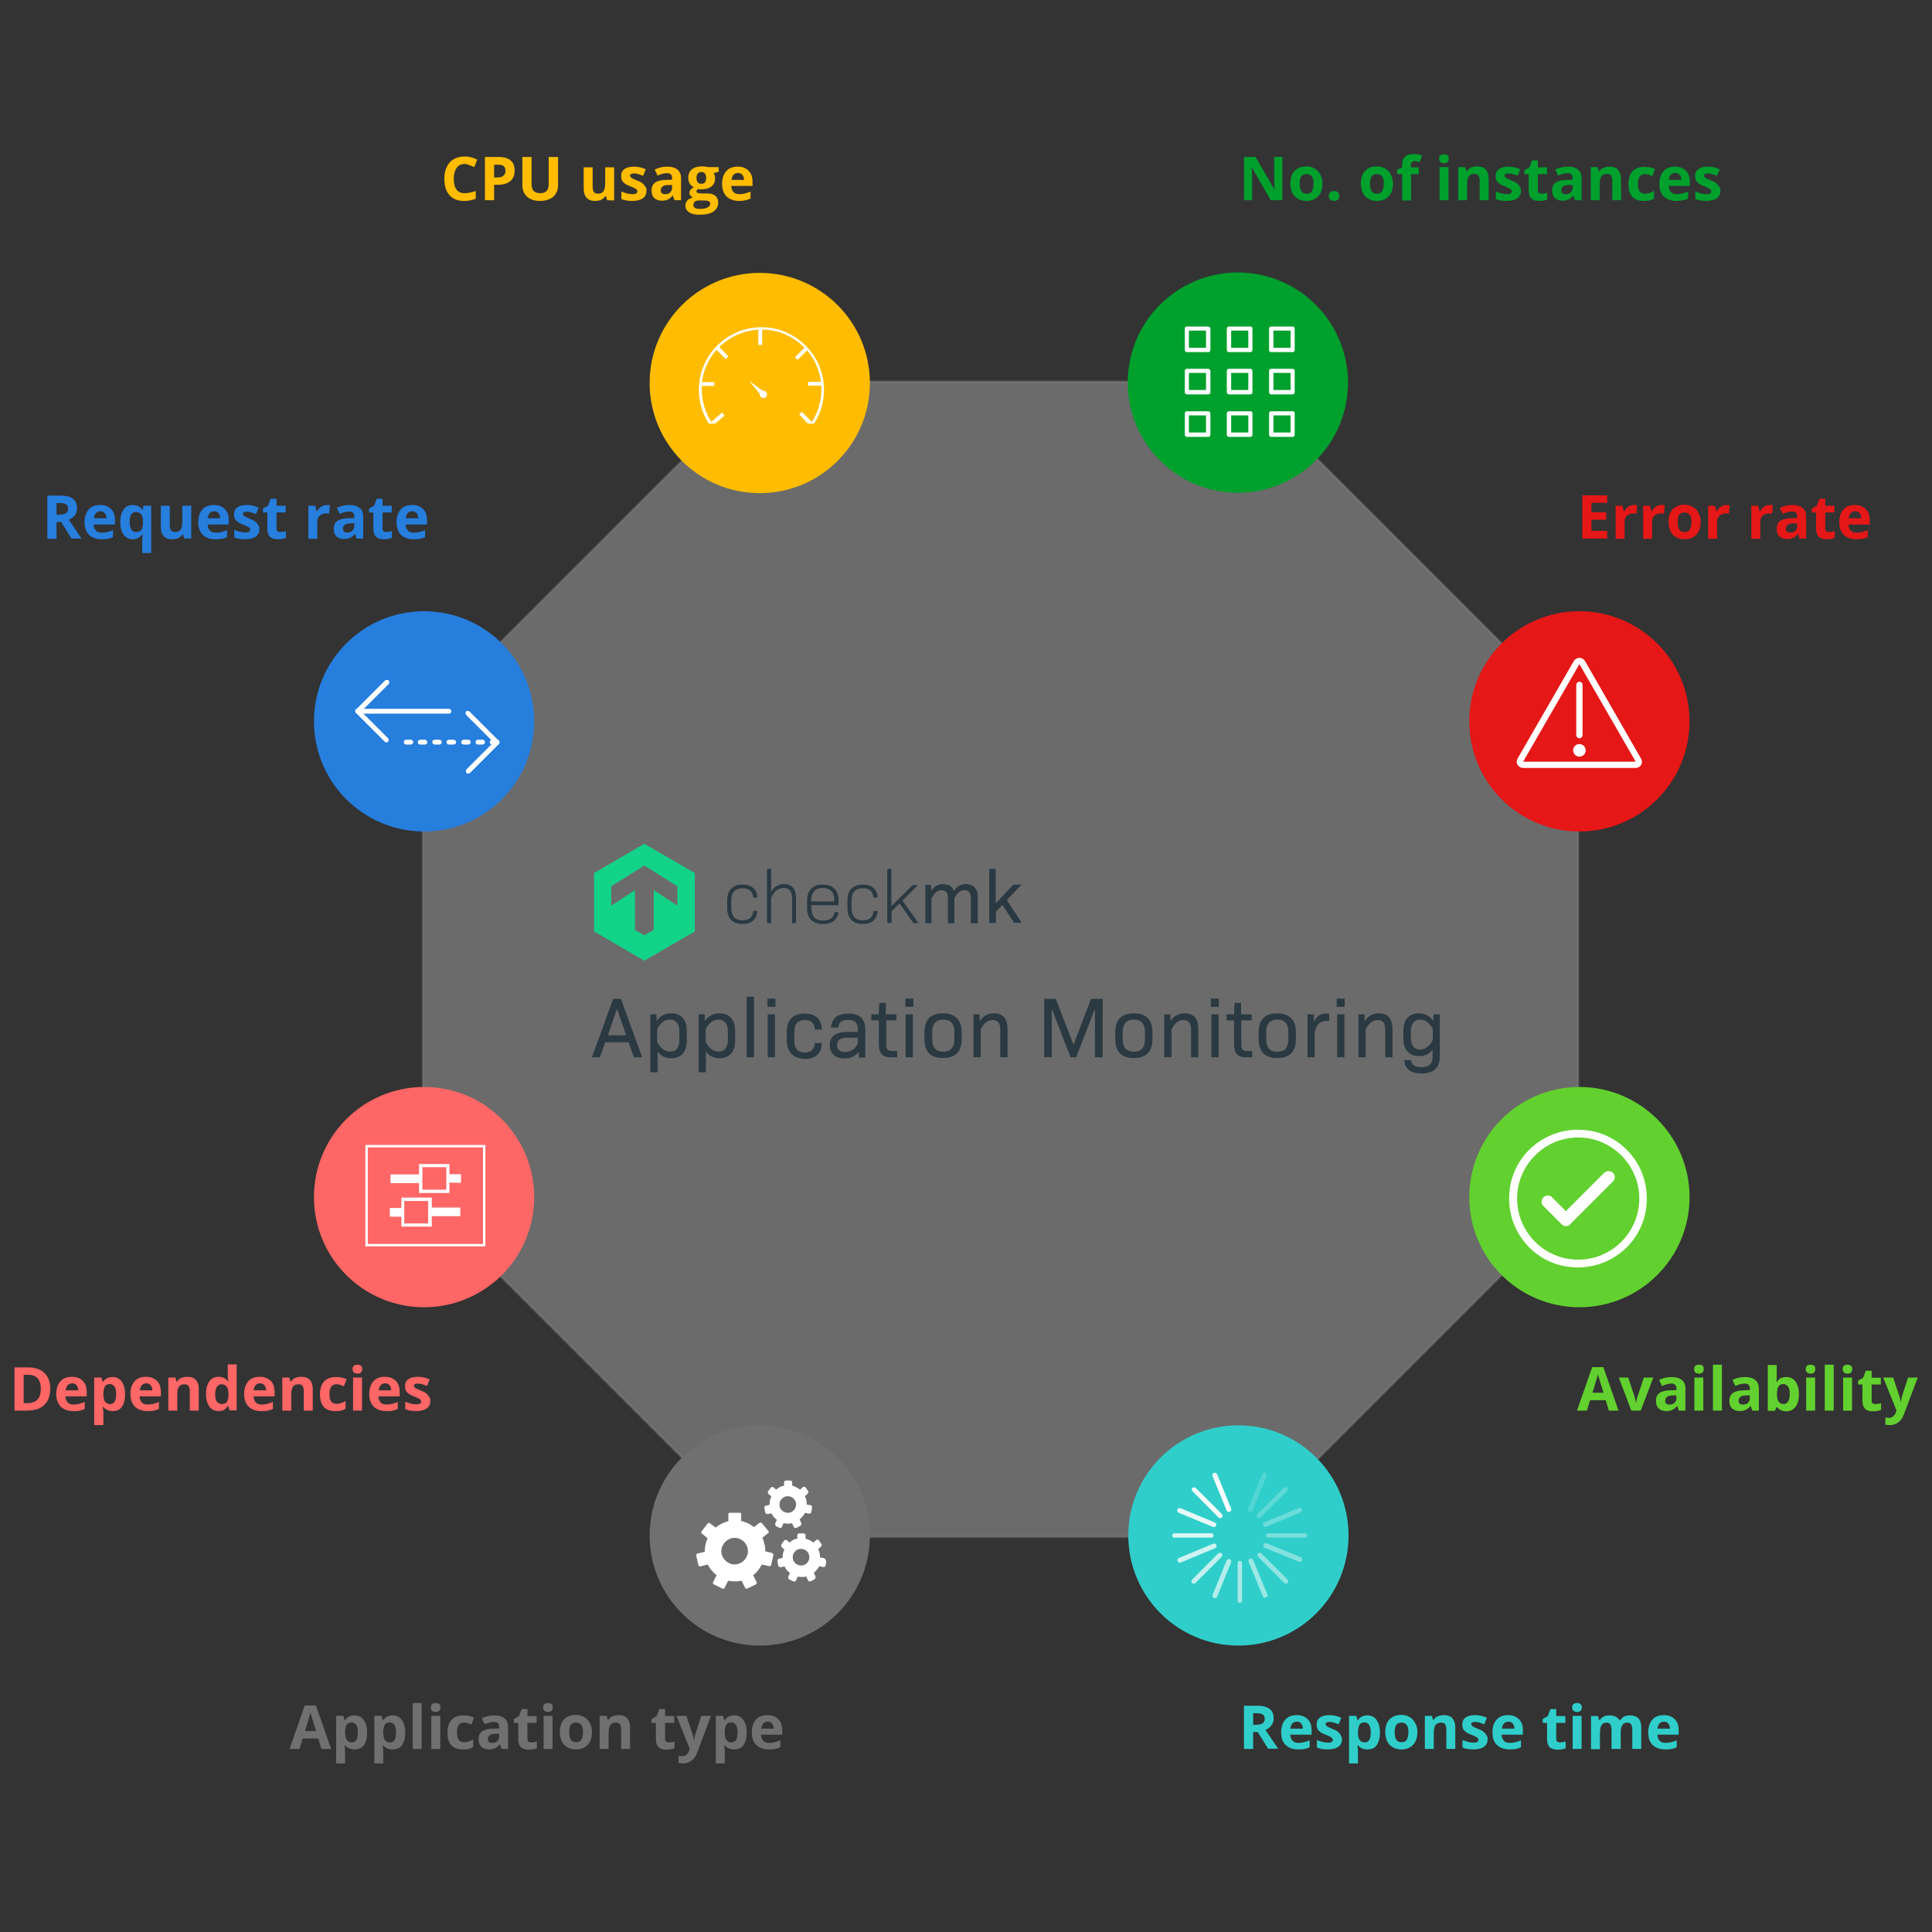 <?xml version="1.0" encoding="UTF-8"?>
<svg xmlns="http://www.w3.org/2000/svg" xmlns:xlink="http://www.w3.org/1999/xlink" id="Layer_1" viewBox="0 0 800 800">
  <rect x="0" y="0" width="800" height="800" fill="#333333" stroke="none"/>
  <style>.st1{enable-background:new}.st2{fill:#e51717}.st3{fill:#707070}.st4{fill:#62d12f}.st5{fill:#267edd}.st6{fill:#ffbc00}.st7{fill:#f66}.st8{fill:#30ceca}.st9{fill:#00a02d}.st10{fill:#fff}.st32{fill:#2a3942}</style>
  <path fill="#ededed" stroke="#919191" stroke-miterlimit="10" d="M513.4 158H315.2L175.1 298.1v198.2l140.1 140.1h198.2l140.1-140.1V298.1L513.4 158z" opacity=".3"></path>
  <g class="st1">
    <path d="M665.5 223h-10.3v-17.9h10.3v3.1H659v3.9h6.1v3.1H659v4.6h6.5v3.2zm11.1-13.9c.5 0 .9 0 1.3.1l-.3 3.5c-.3-.1-.7-.1-1.1-.1-1.2 0-2.1.3-2.8.9-.7.6-1 1.5-1 2.6v7H669v-13.7h2.8l.6 2.3h.2c.4-.8 1-1.4 1.7-1.9s1.5-.7 2.3-.7zm11.4 0c.5 0 .9 0 1.3.1l-.3 3.5c-.3-.1-.7-.1-1.1-.1-1.2 0-2.1.3-2.8.9-.7.6-1 1.5-1 2.6v7h-3.7v-13.7h2.8l.6 2.3h.2c.4-.8 1-1.4 1.7-1.9.6-.5 1.4-.7 2.3-.7zm16.2 7.1c0 2.2-.6 4-1.8 5.2-1.2 1.3-2.8 1.9-4.9 1.9-1.3 0-2.5-.3-3.5-.9-1-.6-1.8-1.4-2.3-2.5s-.8-2.3-.8-3.8c0-2.2.6-4 1.7-5.2 1.2-1.2 2.8-1.9 4.9-1.9 1.3 0 2.5.3 3.5.9 1 .6 1.8 1.4 2.3 2.5.6 1.1.9 2.3.9 3.8zm-9.5 0c0 1.4.2 2.4.7 3.1.4.7 1.2 1 2.2 1s1.7-.3 2.1-1c.4-.7.7-1.7.7-3.1 0-1.4-.2-2.4-.7-3s-1.2-1-2.2-1-1.7.3-2.2 1c-.4.6-.6 1.6-.6 3zm20.2-7.1c.5 0 .9 0 1.3.1l-.3 3.5c-.3-.1-.7-.1-1.1-.1-1.2 0-2.1.3-2.8.9-.7.6-1 1.5-1 2.6v7h-3.7v-13.7h2.8l.6 2.3h.2c.4-.8 1-1.4 1.7-1.9.6-.5 1.4-.7 2.3-.7zm17.9 0c.5 0 .9 0 1.3.1l-.3 3.5c-.3-.1-.7-.1-1.1-.1-1.2 0-2.1.3-2.8.9-.7.6-1 1.5-1 2.6v7h-3.7v-13.7h2.8l.6 2.3h.2c.4-.8 1-1.4 1.7-1.9.6-.5 1.4-.7 2.3-.7zm12.4 13.9l-.7-1.9h-.1c-.6.8-1.3 1.3-1.9 1.6-.7.3-1.5.5-2.6.5-1.3 0-2.3-.4-3.1-1.1s-1.1-1.8-1.1-3.2c0-1.5.5-2.5 1.5-3.2s2.5-1.1 4.6-1.1l2.4-.1v-.6c0-1.4-.7-2.1-2.1-2.1-1.1 0-2.4.3-3.9 1l-1.2-2.5c1.6-.8 3.3-1.2 5.2-1.2 1.8 0 3.2.4 4.2 1.2s1.5 2 1.5 3.6v9.1h-2.7zm-1.1-6.3h-1.4c-1.1 0-1.9.2-2.4.6s-.8.9-.8 1.6c0 1.1.6 1.6 1.8 1.6.9 0 1.6-.2 2.1-.7s.8-1.2.8-2l-.1-1.1zm13.3 3.6c.7 0 1.4-.1 2.3-.4v2.8c-.9.4-2.1.6-3.4.6-1.5 0-2.6-.4-3.3-1.1-.7-.8-1-1.9-1-3.4v-6.6h-1.8v-1.6l2.1-1.2 1.1-2.9h2.4v2.9h3.8v2.8h-3.8v6.6c0 .5.1.9.4 1.2.3.2.7.3 1.2.3zm11.3 3c-2.2 0-3.9-.6-5.2-1.8-1.2-1.2-1.9-2.9-1.9-5.2s.6-4.1 1.7-5.3c1.1-1.3 2.7-1.9 4.8-1.9 1.9 0 3.4.6 4.5 1.7s1.6 2.6 1.6 4.6v1.8h-8.8c0 1.1.4 1.9.9 2.5.6.6 1.4.9 2.5.9.8 0 1.6-.1 2.3-.3s1.5-.4 2.3-.8v2.9c-.7.3-1.4.6-2.1.7-.6.1-1.5.2-2.6.2zm-.5-11.6c-.8 0-1.4.3-1.9.8-.4.5-.7 1.2-.8 2.1h5.2c0-.9-.3-1.6-.7-2.1s-1-.8-1.8-.8z" class="st2"></path>
  </g>
  <g class="st1">
    <path d="M133.1 724.2l-1.3-4.3h-6.5l-1.3 4.3h-4.1l6.3-18h4.6l6.3 18h-4zm-2.2-7.4c-1.2-3.9-1.9-6-2-6.5-.2-.5-.3-.9-.3-1.2-.3 1-1 3.6-2.3 7.7h4.6zm15.8 7.6c-1.6 0-2.9-.6-3.8-1.7h-.2c.1 1.1.2 1.8.2 2v5.5h-3.7v-19.7h3l.5 1.8h.2c.9-1.4 2.2-2 3.9-2 1.6 0 2.9.6 3.8 1.9.9 1.2 1.4 3 1.4 5.2 0 1.5-.2 2.7-.6 3.8-.4 1.1-1 1.9-1.8 2.5-.9.5-1.9.7-2.9.7zm-1.1-11.2c-.9 0-1.6.3-2 .9-.4.6-.6 1.5-.7 2.8v.4c0 1.5.2 2.5.7 3.2.4.6 1.1 1 2.1 1 1.7 0 2.5-1.4 2.5-4.1 0-1.3-.2-2.4-.6-3-.5-.8-1.1-1.2-2-1.2zm16.9 11.2c-1.6 0-2.9-.6-3.8-1.7h-.2c.1 1.1.2 1.8.2 2v5.5H155v-19.7h3l.5 1.8h.2c.9-1.4 2.2-2 3.9-2 1.6 0 2.9.6 3.8 1.9.9 1.2 1.4 3 1.4 5.2 0 1.5-.2 2.7-.6 3.8-.4 1.1-1 1.9-1.8 2.5-.9.5-1.8.7-2.9.7zm-1.1-11.2c-.9 0-1.6.3-2 .9-.4.6-.6 1.5-.7 2.8v.4c0 1.5.2 2.5.7 3.2.4.6 1.1 1 2.1 1 1.7 0 2.5-1.4 2.5-4.1 0-1.3-.2-2.4-.6-3-.4-.8-1.1-1.2-2-1.2zm13.2 11h-3.7v-19h3.7v19zm3.8-17.2c0-1.2.7-1.8 2-1.8 1.4 0 2 .6 2 1.8 0 .6-.2 1-.5 1.4-.3.3-.8.5-1.5.5-1.4-.1-2-.7-2-1.9zm3.9 17.2h-3.7v-13.7h3.7v13.7zm9.4.2c-4.3 0-6.4-2.3-6.4-7 0-2.3.6-4.1 1.7-5.3 1.2-1.2 2.8-1.8 5-1.8 1.6 0 3 .3 4.3.9l-1.1 2.9c-.6-.2-1.1-.4-1.6-.6-.5-.2-1-.2-1.5-.2-1.9 0-2.9 1.4-2.9 4.1 0 2.7 1 4 2.9 4 .7 0 1.4-.1 2-.3s1.2-.5 1.8-.9v3.2c-.6.4-1.2.6-1.8.8-.7.2-1.4.2-2.4.2zm16-.2l-.7-1.9h-.1c-.6.8-1.3 1.3-1.9 1.6-.7.3-1.5.5-2.6.5-1.3 0-2.3-.4-3.1-1.1-.8-.8-1.1-1.8-1.1-3.2 0-1.5.5-2.5 1.5-3.2s2.5-1.1 4.6-1.1l2.4-.1v-.6c0-1.4-.7-2.1-2.1-2.1-1.1 0-2.4.3-3.9 1l-1.2-2.5c1.6-.8 3.3-1.2 5.2-1.2 1.8 0 3.2.4 4.2 1.2s1.5 2 1.5 3.6v9.1h-2.7zm-1.1-6.3h-1.4c-1.1 0-1.9.2-2.4.6-.5.4-.8.9-.8 1.6 0 1.1.6 1.6 1.8 1.6.9 0 1.6-.2 2.1-.7s.8-1.2.8-2v-1.1h-.1zm13.4 3.6c.7 0 1.4-.1 2.3-.4v2.8c-.9.4-2.1.6-3.4.6-1.5 0-2.6-.4-3.3-1.1-.7-.8-1-1.9-1-3.4v-6.6h-1.8v-1.6l2.1-1.2 1.1-2.9h2.4v2.9h3.8v2.8h-3.8v6.6c0 .5.1.9.4 1.2.3.1.7.3 1.2.3zm4.9-14.5c0-1.2.7-1.8 2-1.8 1.4 0 2 .6 2 1.8 0 .6-.2 1-.5 1.4-.3.3-.8.5-1.5.5-1.3-.1-2-.7-2-1.9zm3.9 17.2h-3.7v-13.7h3.7v13.7zm16.3-6.9c0 2.2-.6 4-1.8 5.2-1.2 1.3-2.8 1.9-4.9 1.9-1.3 0-2.5-.3-3.5-.9-1-.6-1.8-1.4-2.3-2.5s-.8-2.3-.8-3.8c0-2.2.6-4 1.7-5.2 1.2-1.2 2.8-1.9 4.9-1.9 1.3 0 2.5.3 3.5.9s1.8 1.4 2.3 2.5c.7 1.1.9 2.4.9 3.8zm-9.4 0c0 1.4.2 2.4.7 3.1.4.7 1.2 1 2.2 1s1.7-.3 2.1-1c.4-.7.7-1.7.7-3.1 0-1.4-.2-2.4-.7-3-.4-.7-1.2-1-2.2-1s-1.7.3-2.2 1c-.4.7-.6 1.7-.6 3zm25.2 6.9h-3.7v-8c0-1-.2-1.7-.5-2.2-.4-.5-.9-.7-1.7-.7-1 0-1.8.3-2.3 1s-.7 1.9-.7 3.5v6.4h-3.7v-13.7h2.9l.5 1.7h.2c.4-.7 1-1.2 1.7-1.5s1.6-.5 2.5-.5c1.6 0 2.8.4 3.6 1.3.8.9 1.2 2.1 1.2 3.7v9zm16.1-2.7c.7 0 1.4-.1 2.3-.4v2.8c-.9.4-2.1.6-3.4.6-1.5 0-2.6-.4-3.3-1.1-.7-.8-1-1.9-1-3.4v-6.6h-1.8v-1.6l2.1-1.2 1.1-2.9h2.4v2.9h3.8v2.8h-3.8v6.6c0 .5.1.9.4 1.2.3.1.7.3 1.2.3zm3.1-11h4.1l2.6 7.7c.2.7.4 1.5.5 2.4h.1c.1-.8.3-1.6.5-2.4l2.5-7.7h4l-5.8 15.4c-.5 1.4-1.3 2.5-2.3 3.2s-2.1 1.1-3.4 1.1c-.6 0-1.3-.1-1.9-.2v-3c.4.1.9.2 1.5.2.7 0 1.2-.2 1.7-.6.5-.4.9-1 1.2-1.8l.2-.7-5.5-13.6zm23.8 13.9c-1.6 0-2.9-.6-3.8-1.7h-.2c.1 1.1.2 1.8.2 2v5.5h-3.7v-19.7h3l.5 1.8h.2c.9-1.4 2.2-2 3.9-2 1.6 0 2.9.6 3.8 1.9.9 1.2 1.4 3 1.4 5.2 0 1.5-.2 2.7-.6 3.8s-1 1.9-1.8 2.5c-1 .5-1.9.7-2.9.7zm-1.1-11.2c-.9 0-1.6.3-2 .9-.4.6-.6 1.5-.7 2.8v.4c0 1.5.2 2.5.7 3.2.4.6 1.1 1 2.1 1 1.7 0 2.5-1.4 2.5-4.1 0-1.3-.2-2.4-.6-3-.5-.8-1.2-1.2-2-1.2zm15.6 11.2c-2.2 0-3.9-.6-5.2-1.8-1.2-1.2-1.9-2.9-1.9-5.2s.6-4.1 1.7-5.3c1.1-1.3 2.7-1.9 4.8-1.9 1.9 0 3.4.6 4.5 1.7s1.6 2.6 1.6 4.6v1.8h-8.8c0 1.1.4 1.9.9 2.5s1.4.9 2.5.9c.8 0 1.6-.1 2.3-.3.7-.2 1.5-.4 2.3-.8v2.9c-.7.3-1.4.6-2.1.7-.6.2-1.5.2-2.6.2zm-.5-11.5c-.8 0-1.4.3-1.9.8-.4.5-.7 1.2-.8 2.1h5.2c0-.9-.3-1.6-.7-2.1-.4-.5-1-.8-1.8-.8z" class="st3"></path>
  </g>
  <g class="st1">
    <path d="M666.2 584.1l-1.3-4.3h-6.5l-1.3 4.3H653l6.3-18h4.6l6.3 18h-4zm-2.2-7.4c-1.2-3.9-1.9-6-2-6.5-.2-.5-.3-.9-.3-1.2-.3 1-1 3.6-2.3 7.7h4.6zm11.5 7.4l-5.2-13.7h3.9l2.6 7.8c.3 1 .5 1.9.6 2.8h.1c0-.8.2-1.7.6-2.8l2.6-7.8h3.9l-5.2 13.7h-3.9zm19.7 0l-.7-1.9h-.1c-.6.8-1.3 1.3-1.9 1.6-.7.3-1.5.5-2.6.5-1.3 0-2.3-.4-3.1-1.1-.8-.8-1.1-1.8-1.1-3.2 0-1.5.5-2.5 1.5-3.2s2.5-1.1 4.6-1.1l2.4-.1v-.6c0-1.4-.7-2.1-2.1-2.1-1.1 0-2.4.3-3.9 1l-1.2-2.5c1.6-.8 3.3-1.2 5.2-1.2 1.8 0 3.2.4 4.2 1.2s1.5 2 1.5 3.6v9.1h-2.7zm-1.1-6.3h-1.4c-1.1 0-1.9.2-2.4.6-.5.4-.8.9-.8 1.6 0 1.1.6 1.6 1.8 1.6.9 0 1.6-.2 2.1-.7s.8-1.2.8-2l-.1-1.1zm7.4-10.9c0-1.2.7-1.8 2-1.8 1.4 0 2 .6 2 1.8 0 .6-.2 1-.5 1.4-.3.3-.8.5-1.5.5-1.4-.1-2-.7-2-1.9zm3.8 17.2h-3.7v-13.7h3.7v13.7zm7.7 0h-3.7v-19h3.7v19zm12.6 0l-.7-1.9h-.1c-.6.8-1.3 1.3-1.9 1.6-.7.3-1.5.5-2.6.5-1.3 0-2.3-.4-3.1-1.1-.8-.8-1.1-1.8-1.1-3.2 0-1.5.5-2.5 1.5-3.2s2.5-1.1 4.6-1.1l2.4-.1v-.6c0-1.4-.7-2.1-2.1-2.1-1.1 0-2.4.3-3.9 1l-1.2-2.5c1.6-.8 3.3-1.2 5.2-1.2 1.8 0 3.2.4 4.2 1.2s1.5 2 1.5 3.6v9.1h-2.7zm-1.1-6.3h-1.4c-1.1 0-1.9.2-2.4.6-.5.4-.8.9-.8 1.6 0 1.1.6 1.6 1.8 1.6.9 0 1.6-.2 2.1-.7s.8-1.2.8-2l-.1-1.1zm15.2-7.6c1.6 0 2.9.6 3.8 1.9.9 1.3 1.4 3 1.4 5.2 0 2.3-.5 4-1.4 5.2s-2.2 1.9-3.8 1.9-2.9-.6-3.8-1.7h-.3l-.6 1.5h-3v-19h3.7v4.4c0 .6 0 1.5-.1 2.7h.1c.9-1.5 2.2-2.1 4-2.1zm-1.2 2.9c-.9 0-1.6.3-2 .9-.4.6-.6 1.5-.7 2.8v.4c0 1.5.2 2.5.7 3.2.4.6 1.1 1 2.1 1 .8 0 1.4-.4 1.8-1.1.5-.7.7-1.7.7-3.1 0-1.3-.2-2.4-.7-3-.5-.7-1.2-1.1-1.9-1.1zm9.2-6.2c0-1.2.7-1.8 2-1.8s2 .6 2 1.8c0 .6-.2 1-.5 1.4-.3.3-.8.5-1.5.5-1.3-.1-2-.7-2-1.9zm3.9 17.2h-3.7v-13.7h3.7v13.7zm7.7 0h-3.7v-19h3.7v19zm3.7-17.2c0-1.2.7-1.8 2-1.8s2 .6 2 1.8c0 .6-.2 1-.5 1.4-.3.3-.8.5-1.5.5-1.3-.1-2-.7-2-1.9zm3.9 17.2h-3.7v-13.7h3.7v13.7zm9.7-2.7c.7 0 1.4-.1 2.3-.4v2.8c-.9.4-2.1.6-3.4.6-1.5 0-2.6-.4-3.3-1.1-.7-.8-1-1.9-1-3.4v-6.6h-1.8v-1.6l2.1-1.2 1.1-2.9h2.4v2.9h3.8v2.8H775v6.6c0 .5.1.9.4 1.2.3.1.7.3 1.2.3zm3.2-11h4.1l2.6 7.7c.2.7.4 1.5.5 2.4h.1c.1-.8.3-1.6.5-2.4l2.5-7.7h4l-5.8 15.4c-.5 1.4-1.3 2.5-2.3 3.2s-2.1 1.1-3.4 1.1c-.6 0-1.3-.1-1.9-.2v-3c.4.1.9.2 1.5.2.7 0 1.2-.2 1.7-.6.5-.4.9-1 1.2-1.8l.2-.7-5.5-13.6z" class="st4"></path>
  </g>
  <g class="st1">
    <path d="M23.4 216.2v6.9h-3.8v-17.9h5.2c2.4 0 4.2.4 5.4 1.3 1.2.9 1.7 2.2 1.7 4 0 1.1-.3 2-.9 2.8s-1.4 1.5-2.5 1.9c2.7 4 4.4 6.6 5.3 7.8h-4.2l-4.3-6.9-1.9.1zm0-3.1h1.2c1.2 0 2.1-.2 2.7-.6.6-.4.9-1 .9-1.9 0-.8-.3-1.5-.9-1.8-.6-.4-1.5-.5-2.7-.5h-1.2v4.8zm18.7 10.2c-2.2 0-3.9-.6-5.2-1.8-1.2-1.2-1.9-2.9-1.9-5.2s.6-4.1 1.7-5.3c1.1-1.3 2.7-1.9 4.8-1.9 1.9 0 3.4.6 4.5 1.7s1.6 2.6 1.6 4.6v1.8h-8.8c0 1.1.4 1.9.9 2.5s1.4.9 2.5.9c.8 0 1.6-.1 2.3-.3s1.5-.4 2.3-.8v2.9c-.7.3-1.4.6-2.1.7-.6.1-1.5.2-2.6.2zm-.5-11.6c-.8 0-1.4.3-1.9.8-.4.5-.7 1.2-.8 2.1h5.2c0-.9-.3-1.6-.7-2.1s-1-.8-1.8-.8zM55 223.3c-1.6 0-2.9-.6-3.8-1.9-.9-1.2-1.4-3-1.4-5.2s.5-4 1.4-5.2c.9-1.3 2.2-1.9 3.8-1.9.9 0 1.6.2 2.3.5.6.3 1.2.8 1.7 1.5h.1l.3-1.7h3.2V229h-3.7v-5.7c0-.5.1-1.2.2-2.1h-.2c-.4.7-.9 1.2-1.6 1.5-.6.4-1.4.6-2.3.6zm1.4-3c.9 0 1.6-.3 2.1-.8.4-.5.7-1.5.7-2.8v-.5c0-1.5-.2-2.5-.7-3.2-.5-.6-1.2-1-2.2-1-1.8 0-2.6 1.4-2.6 4.1 0 1.4.2 2.4.7 3.1.4.8 1.1 1.1 2 1.1zm19.9 2.7l-.5-1.7h-.2c-.4.6-1 1.1-1.7 1.5-.7.3-1.6.5-2.5.5-1.6 0-2.8-.4-3.6-1.3-.8-.9-1.2-2.1-1.2-3.7v-8.9h3.7v8c0 1 .2 1.7.5 2.2.4.5.9.7 1.7.7 1 0 1.8-.3 2.3-1s.7-1.9.7-3.5v-6.4h3.7V223h-2.9zm12.9.3c-2.2 0-3.9-.6-5.2-1.8-1.2-1.2-1.9-2.9-1.9-5.2s.6-4.1 1.7-5.3c1.1-1.3 2.7-1.9 4.8-1.9 1.9 0 3.4.6 4.5 1.7s1.6 2.6 1.6 4.6v1.8H86c0 1.1.4 1.9.9 2.5.6.6 1.4.9 2.5.9.8 0 1.6-.1 2.3-.3.7-.2 1.5-.4 2.3-.8v2.9c-.7.3-1.4.6-2.1.7-.7.1-1.6.2-2.7.2zm-.5-11.6c-.8 0-1.4.3-1.9.8-.4.5-.7 1.2-.8 2.1h5.2c0-.9-.3-1.6-.7-2.1-.4-.5-1-.8-1.8-.8zm18.7 7.3c0 1.4-.5 2.5-1.5 3.2s-2.4 1.1-4.4 1.1c-1 0-1.8-.1-2.5-.2s-1.4-.3-2-.6v-3.1c.7.3 1.5.6 2.3.8.9.2 1.6.3 2.3.3 1.4 0 2-.4 2-1.2 0-.3-.1-.5-.3-.7-.2-.2-.5-.4-.9-.6-.4-.2-1-.5-1.8-.8-1.1-.4-1.8-.8-2.3-1.2s-.9-.8-1.1-1.3-.3-1.1-.3-1.8c0-1.2.5-2.2 1.4-2.8.9-.7 2.3-1 4-1 1.6 0 3.3.4 4.8 1.1l-1.1 2.7c-.7-.3-1.3-.5-1.9-.7s-1.2-.3-1.8-.3c-1.1 0-1.7.3-1.7.9 0 .3.2.6.5.9.4.2 1.1.6 2.3 1.1 1.1.4 1.9.8 2.3 1.2.5.4.9.8 1.1 1.3.5.4.6 1 .6 1.7zm8.7 1.3c.7 0 1.4-.1 2.3-.4v2.8c-.9.4-2.1.6-3.4.6-1.5 0-2.6-.4-3.3-1.1-.7-.8-1-1.9-1-3.4v-6.6h-1.8v-1.6l2.1-1.2 1.1-2.9h2.4v2.9h3.8v2.8h-3.8v6.6c0 .5.1.9.4 1.2.3.2.7.3 1.2.3zm19.2-11.2c.5 0 .9 0 1.3.1l-.3 3.5c-.3-.1-.7-.1-1.1-.1-1.2 0-2.1.3-2.8.9-.7.6-1 1.5-1 2.6v7h-3.7v-13.7h2.8l.6 2.3h.2c.4-.8 1-1.4 1.7-1.9s1.5-.7 2.3-.7zm12.4 13.9l-.7-1.9h-.1c-.6.8-1.3 1.3-1.9 1.6-.7.3-1.5.5-2.6.5-1.3 0-2.3-.4-3.1-1.1-.8-.8-1.1-1.8-1.1-3.2 0-1.5.5-2.5 1.5-3.2s2.5-1.1 4.6-1.1l2.4-.1v-.6c0-1.4-.7-2.1-2.1-2.1-1.1 0-2.4.3-3.9 1l-1.2-2.5c1.6-.8 3.3-1.2 5.2-1.2 1.8 0 3.2.4 4.2 1.2s1.5 2 1.5 3.6v9.1h-2.7zm-1.1-6.3h-1.4c-1.1 0-1.9.2-2.4.6-.5.4-.8.9-.8 1.6 0 1.1.6 1.6 1.8 1.6.9 0 1.6-.2 2.1-.7s.8-1.2.8-2v-1.1h-.1zm13.4 3.6c.7 0 1.4-.1 2.3-.4v2.8c-.9.4-2.1.6-3.4.6-1.5 0-2.6-.4-3.3-1.1-.7-.8-1-1.9-1-3.4v-6.6h-1.8v-1.6l2.1-1.2 1.1-2.9h2.4v2.9h3.8v2.8h-3.8v6.6c0 .5.1.9.4 1.2.3.2.7.3 1.2.3zm11.3 3c-2.2 0-3.9-.6-5.2-1.8-1.2-1.2-1.9-2.9-1.9-5.2s.6-4.1 1.7-5.3c1.1-1.3 2.7-1.9 4.8-1.9 1.9 0 3.4.6 4.5 1.7s1.6 2.6 1.6 4.6v1.8H168c0 1.1.4 1.9.9 2.5.6.6 1.4.9 2.5.9.8 0 1.6-.1 2.3-.3s1.5-.4 2.3-.8v2.9c-.7.3-1.4.6-2.1.7-.7.1-1.6.2-2.6.2zm-.6-11.6c-.8 0-1.4.3-1.9.8-.4.5-.7 1.2-.8 2.1h5.2c0-.9-.3-1.6-.7-2.1-.3-.5-1-.8-1.8-.8z" class="st5"></path>
  </g>
  <g class="st1">
    <path d="M192.4 67.9c-1.4 0-2.5.5-3.3 1.6s-1.2 2.6-1.2 4.5c0 4 1.5 6 4.5 6 1.3 0 2.8-.3 4.6-.9v3.2c-1.5.6-3.1.9-4.9.9-2.6 0-4.6-.8-6-2.4S184 77 184 74c0-1.9.3-3.5 1-4.9s1.6-2.5 2.9-3.2c1.3-.7 2.8-1.1 4.5-1.1s3.5.4 5.2 1.3l-1.2 3.1c-.7-.3-1.3-.6-2-.8-.7-.3-1.3-.5-2-.5zm20.7 2.7c0 1.9-.6 3.4-1.8 4.4s-2.9 1.5-5.1 1.5h-1.6v6.4h-3.8V65h5.7c2.2 0 3.8.5 4.9 1.4 1.2 1 1.7 2.4 1.7 4.2zm-8.5 2.9h1.2c1.2 0 2-.2 2.6-.7s.9-1.1.9-2-.2-1.5-.7-2c-.5-.4-1.2-.6-2.3-.6h-1.7v5.3zm26.5-8.5v11.6c0 1.3-.3 2.5-.9 3.5-.6 1-1.4 1.8-2.6 2.3-1.1.5-2.4.8-4 .8-2.3 0-4.1-.6-5.4-1.8-1.3-1.2-1.9-2.8-1.9-4.8V65h3.8v11c0 1.4.3 2.4.8 3 .6.6 1.5 1 2.8 1 1.2 0 2.1-.3 2.7-1 .6-.6.8-1.7.8-3.1V65h3.9zm20.3 17.9l-.5-1.7h-.2c-.4.6-1 1.1-1.7 1.5-.7.3-1.6.5-2.5.5-1.6 0-2.8-.4-3.6-1.3s-1.2-2.1-1.2-3.7v-8.9h3.7v8c0 1 .2 1.7.5 2.2.4.5.9.7 1.7.7 1 0 1.8-.3 2.3-1s.7-1.9.7-3.5v-6.4h3.7V83l-2.9-.1zm16.3-4c0 1.4-.5 2.5-1.5 3.2s-2.4 1.1-4.4 1.1c-1 0-1.8-.1-2.5-.2s-1.4-.3-2-.6v-3.1c.7.3 1.5.6 2.3.8.9.2 1.6.3 2.3.3 1.4 0 2-.4 2-1.2 0-.3-.1-.5-.3-.7-.2-.2-.5-.4-.9-.6s-1-.5-1.8-.8c-1.1-.4-1.8-.8-2.3-1.2-.5-.4-.9-.8-1.1-1.3s-.3-1.1-.3-1.8c0-1.2.5-2.2 1.4-2.8.9-.7 2.3-1 4-1 1.6 0 3.3.4 4.8 1.1l-1.1 2.7c-.7-.3-1.3-.5-1.9-.7s-1.2-.3-1.8-.3c-1.1 0-1.7.3-1.7.9 0 .3.2.6.5.9s1.1.6 2.3 1.1c1.1.4 1.9.8 2.3 1.2.5.4.9.8 1.1 1.3.5.4.6 1 .6 1.7zm11.6 4l-.7-1.9h-.1c-.6.8-1.3 1.3-1.9 1.6-.7.3-1.5.5-2.6.5-1.3 0-2.3-.4-3.1-1.1-.8-.8-1.1-1.8-1.1-3.2 0-1.5.5-2.5 1.5-3.2s2.5-1.1 4.6-1.1l2.4-.1v-.6c0-1.4-.7-2.1-2.1-2.1-1.1 0-2.4.3-3.9 1l-1.2-2.5c1.6-.8 3.3-1.2 5.2-1.2 1.8 0 3.2.4 4.2 1.2s1.5 2 1.5 3.6v9.1h-2.7zm-1.1-6.3h-1.4c-1.1 0-1.9.2-2.4.6s-.8.9-.8 1.6c0 1.1.6 1.6 1.8 1.6.9 0 1.6-.2 2.1-.7s.8-1.2.8-2v-1.1h-.1zm19.4-7.4v1.9l-2.1.6c.4.6.6 1.3.6 2.1 0 1.5-.5 2.6-1.5 3.4s-2.4 1.2-4.3 1.2h-.7l-.6-.1c-.4.3-.6.6-.6 1 0 .5.7.8 2.1.8h2.3c1.5 0 2.6.3 3.4 1 .8.6 1.2 1.6 1.2 2.8 0 1.6-.7 2.8-2 3.7-1.3.9-3.2 1.3-5.7 1.3-1.9 0-3.4-.3-4.4-1s-1.5-1.6-1.5-2.8c0-.8.3-1.5.8-2.1s1.3-.9 2.3-1.2c-.4-.2-.7-.4-1-.8s-.4-.8-.4-1.2c0-.5.2-1 .5-1.3s.7-.7 1.3-1c-.7-.3-1.3-.8-1.7-1.5-.4-.7-.6-1.5-.6-2.4 0-1.5.5-2.6 1.5-3.5 1-.8 2.4-1.2 4.2-1.2.4 0 .8 0 1.4.1.5.1.9.1 1 .2h4.5zm-10.5 15.7c0 .5.2.9.7 1.2.5.3 1.2.4 2.1.4 1.3 0 2.4-.2 3.1-.6s1.1-.9 1.1-1.5c0-.5-.2-.9-.7-1.1-.4-.2-1.1-.3-2.1-.3h-1.9c-.7 0-1.3.2-1.7.5-.4.4-.6.8-.6 1.4zm1.3-11.2c0 .7.2 1.3.5 1.8.3.4.9.6 1.5.6.7 0 1.2-.2 1.5-.6s.5-1 .5-1.8c0-1.6-.7-2.5-2-2.5-1.3.1-2 .9-2 2.5zm17.7 9.5c-2.2 0-3.9-.6-5.2-1.8-1.2-1.2-1.9-2.9-1.9-5.2 0-2.3.6-4.1 1.7-5.3 1.1-1.3 2.7-1.9 4.8-1.9 1.9 0 3.4.6 4.5 1.7s1.6 2.6 1.6 4.6V77h-8.8c0 1.1.4 1.9.9 2.5s1.4.9 2.5.9c.8 0 1.6-.1 2.3-.3s1.5-.4 2.3-.8v2.9c-.7.3-1.4.6-2.1.7-.6.2-1.6.3-2.6.3zm-.5-11.6c-.8 0-1.4.3-1.9.8-.4.5-.7 1.2-.8 2.1h5.2c0-.9-.3-1.6-.7-2.1-.4-.5-1.1-.8-1.8-.8z" class="st6"></path>
  </g>
  <g class="st1">
    <path d="M20.8 575c0 2.9-.8 5.2-2.5 6.8s-4.1 2.3-7.3 2.3H6v-17.9h5.6c2.9 0 5.2.8 6.8 2.3 1.6 1.6 2.4 3.7 2.4 6.5zm-3.9.1c0-3.8-1.7-5.8-5.1-5.8h-2V581h1.6c3.7 0 5.5-2 5.5-5.9zm13.5 9.2c-2.2 0-3.9-.6-5.2-1.8-1.2-1.2-1.9-2.9-1.9-5.2s.6-4.1 1.7-5.3c1.1-1.3 2.7-1.9 4.8-1.9 1.9 0 3.4.6 4.5 1.7s1.6 2.6 1.6 4.6v1.8h-8.8c0 1.1.4 1.9.9 2.5s1.4.9 2.5.9c.8 0 1.6-.1 2.3-.3s1.5-.4 2.3-.8v2.9c-.7.3-1.4.6-2.1.7-.6.2-1.5.2-2.6.2zm-.5-11.5c-.8 0-1.4.3-1.9.8-.4.5-.7 1.2-.8 2.1h5.2c0-.9-.3-1.6-.7-2.1-.4-.5-1-.8-1.8-.8zm16.7 11.5c-1.6 0-2.9-.6-3.8-1.7h-.2c.1 1.1.2 1.8.2 2v5.5H39v-19.7h3l.5 1.8h.2c.9-1.4 2.2-2 3.9-2 1.6 0 2.9.6 3.8 1.9.9 1.2 1.4 3 1.4 5.2 0 1.5-.2 2.7-.6 3.8-.4 1.1-1 1.9-1.8 2.5-.8.5-1.8.7-2.8.7zm-1.1-11.2c-.9 0-1.6.3-2 .9-.4.6-.6 1.5-.7 2.8v.4c0 1.5.2 2.5.7 3.2.4.6 1.1 1 2.1 1 1.7 0 2.5-1.4 2.5-4.1 0-1.3-.2-2.4-.6-3-.5-.8-1.2-1.2-2-1.2zm15.6 11.2c-2.2 0-3.9-.6-5.2-1.8-1.2-1.2-1.9-2.9-1.9-5.2s.6-4.1 1.7-5.3c1.1-1.3 2.7-1.9 4.8-1.9 1.9 0 3.4.6 4.5 1.7s1.6 2.6 1.6 4.6v1.8h-8.8c0 1.1.4 1.9.9 2.5s1.4.9 2.5.9c.8 0 1.6-.1 2.3-.3.7-.2 1.5-.4 2.3-.8v2.9c-.7.3-1.4.6-2.1.7-.6.2-1.5.2-2.6.2zm-.5-11.5c-.8 0-1.4.3-1.9.8-.4.5-.7 1.2-.8 2.1h5.2c0-.9-.3-1.6-.7-2.1s-1-.8-1.8-.8zm21.7 11.3h-3.7v-8c0-1-.2-1.7-.5-2.2-.4-.5-.9-.7-1.7-.7-1 0-1.8.3-2.3 1s-.7 1.9-.7 3.5v6.4h-3.7v-13.7h2.9l.5 1.7h.2c.4-.7 1-1.2 1.7-1.5s1.6-.5 2.5-.5c1.6 0 2.8.4 3.6 1.3.8.9 1.2 2.1 1.2 3.7v9zm8.2.2c-1.6 0-2.9-.6-3.8-1.9s-1.4-3-1.4-5.2.5-4 1.4-5.2c.9-1.3 2.2-1.9 3.9-1.9 1.7 0 3 .7 3.9 2h.1c-.2-1-.3-1.9-.3-2.7V565H98v19h-2.9l-.7-1.8h-.2c-.7 1.5-2 2.1-3.7 2.1zm1.3-2.9c1 0 1.7-.3 2.1-.8.4-.6.7-1.5.7-2.8v-.4c0-1.5-.2-2.5-.7-3.2-.5-.6-1.2-1-2.2-1-.8 0-1.5.4-1.9 1.1-.5.7-.7 1.7-.7 3.1 0 1.3.2 2.4.7 3s1.2 1 2 1zm16.4 2.9c-2.2 0-3.9-.6-5.2-1.8-1.2-1.2-1.9-2.9-1.9-5.2s.6-4.1 1.7-5.3c1.1-1.3 2.7-1.9 4.8-1.9 1.9 0 3.4.6 4.5 1.7s1.6 2.6 1.6 4.6v1.8H105c0 1.1.4 1.9.9 2.5.6.6 1.4.9 2.5.9.8 0 1.6-.1 2.3-.3.7-.2 1.5-.4 2.3-.8v2.9c-.7.3-1.4.6-2.1.7-.7.2-1.6.2-2.7.2zm-.5-11.5c-.8 0-1.4.3-1.9.8-.4.5-.7 1.2-.8 2.1h5.2c0-.9-.3-1.6-.7-2.1-.4-.5-1-.8-1.8-.8zm21.8 11.3h-3.7v-8c0-1-.2-1.7-.5-2.2-.4-.5-.9-.7-1.7-.7-1 0-1.8.3-2.3 1s-.7 1.9-.7 3.5v6.4h-3.7v-13.7h2.9l.5 1.7h.2c.4-.7 1-1.2 1.7-1.5s1.6-.5 2.5-.5c1.6 0 2.8.4 3.6 1.3.8.9 1.2 2.1 1.2 3.7v9zm9.4.2c-4.3 0-6.4-2.3-6.4-7 0-2.3.6-4.1 1.7-5.3 1.2-1.2 2.8-1.8 5-1.8 1.6 0 3 .3 4.3.9l-1.1 2.9c-.6-.2-1.1-.4-1.6-.6-.5-.2-1-.2-1.5-.2-1.9 0-2.9 1.4-2.9 4.1 0 2.7 1 4 2.9 4 .7 0 1.4-.1 2-.3s1.2-.5 1.8-.9v3.2c-.6.4-1.2.6-1.8.8-.7.2-1.5.2-2.4.2zm7.1-17.4c0-1.2.7-1.8 2-1.8 1.4 0 2 .6 2 1.8 0 .6-.2 1-.5 1.4-.3.3-.8.5-1.5.5-1.3-.1-2-.7-2-1.9zm3.9 17.2h-3.7v-13.7h3.7v13.7zm10.1.2c-2.2 0-3.9-.6-5.2-1.8-1.2-1.2-1.9-2.9-1.9-5.2s.6-4.1 1.7-5.3c1.1-1.3 2.7-1.9 4.8-1.9 1.9 0 3.4.6 4.5 1.7s1.6 2.6 1.6 4.6v1.8h-8.8c0 1.1.4 1.9.9 2.5s1.4.9 2.5.9c.8 0 1.6-.1 2.3-.3s1.5-.4 2.3-.8v2.9c-.7.3-1.4.6-2.1.7-.6.2-1.5.2-2.6.2zm-.5-11.5c-.8 0-1.4.3-1.9.8-.4.5-.7 1.2-.8 2.1h5.2c0-.9-.3-1.6-.7-2.1s-1-.8-1.8-.8zm18.7 7.2c0 1.4-.5 2.5-1.5 3.2s-2.4 1.1-4.4 1.1c-1 0-1.8-.1-2.5-.2s-1.4-.3-2-.6v-3.1c.7.3 1.5.6 2.3.8.9.2 1.6.3 2.3.3 1.4 0 2-.4 2-1.2 0-.3-.1-.5-.3-.7s-.5-.4-.9-.6c-.4-.2-1-.5-1.8-.8-1.1-.4-1.8-.8-2.3-1.2s-.9-.8-1.1-1.3c-.2-.5-.3-1.1-.3-1.8 0-1.2.5-2.2 1.4-2.8.9-.7 2.3-1 4-1 1.6 0 3.3.4 4.8 1.1l-1.1 2.7c-.7-.3-1.3-.5-1.9-.7-.6-.2-1.2-.3-1.8-.3-1.1 0-1.7.3-1.7.9 0 .3.2.6.5.9.4.2 1.1.6 2.3 1.1 1.1.4 1.9.8 2.3 1.2.5.4.9.8 1.1 1.3.5.5.6 1.1.6 1.7z" class="st7"></path>
  </g>
  <g class="st1">
    <path d="M518.9 717.3v6.9h-3.8v-17.9h5.2c2.4 0 4.2.4 5.4 1.3 1.2.9 1.7 2.2 1.7 4 0 1.1-.3 2-.9 2.8-.6.8-1.4 1.5-2.5 1.9 2.7 4 4.4 6.6 5.3 7.8h-4.2l-4.3-6.9h-1.9v.1zm0-3.1h1.2c1.2 0 2.1-.2 2.7-.6.6-.4.9-1 .9-1.9 0-.8-.3-1.5-.9-1.8-.6-.4-1.5-.5-2.7-.5h-1.2v4.8zm18.7 10.2c-2.2 0-3.9-.6-5.2-1.8s-1.9-2.9-1.9-5.2.6-4.1 1.7-5.3c1.1-1.3 2.7-1.9 4.8-1.9 1.9 0 3.4.6 4.5 1.7s1.6 2.6 1.6 4.6v1.8h-8.8c0 1.1.4 1.9.9 2.5.6.6 1.4.9 2.5.9.8 0 1.6-.1 2.3-.3s1.5-.4 2.3-.8v2.9c-.7.3-1.4.6-2.1.7-.7.2-1.6.2-2.6.2zm-.6-11.5c-.8 0-1.4.3-1.9.8-.4.5-.7 1.2-.8 2.1h5.2c0-.9-.3-1.6-.7-2.1-.3-.5-1-.8-1.8-.8zm18.7 7.2c0 1.4-.5 2.5-1.5 3.2s-2.4 1.1-4.4 1.1c-1 0-1.8-.1-2.5-.2s-1.4-.3-2-.6v-3.1c.7.3 1.5.6 2.3.8.9.2 1.6.3 2.3.3 1.4 0 2-.4 2-1.2 0-.3-.1-.5-.3-.7s-.5-.4-.9-.6c-.4-.2-1-.5-1.8-.8-1.1-.4-1.8-.8-2.3-1.2s-.9-.8-1.1-1.3c-.2-.5-.3-1.1-.3-1.8 0-1.2.5-2.2 1.4-2.8.9-.7 2.3-1 4-1 1.6 0 3.3.4 4.8 1.1l-1.1 2.7c-.7-.3-1.3-.5-1.9-.7s-1.2-.3-1.8-.3c-1.1 0-1.7.3-1.7.9 0 .3.2.6.5.9.4.2 1.1.6 2.3 1.1 1.1.4 1.9.8 2.3 1.2.5.4.9.8 1.1 1.3s.6 1.1.6 1.7zm10.4 4.3c-1.6 0-2.9-.6-3.8-1.7h-.2c.1 1.1.2 1.8.2 2v5.5h-3.7v-19.7h3l.5 1.8h.2c.9-1.4 2.2-2 3.9-2 1.6 0 2.9.6 3.8 1.9.9 1.2 1.4 3 1.4 5.2 0 1.5-.2 2.7-.6 3.8-.4 1.1-1 1.9-1.8 2.5-.9.5-1.8.7-2.9.7zm-1.1-11.2c-.9 0-1.6.3-2 .9-.4.6-.6 1.5-.7 2.8v.4c0 1.5.2 2.5.7 3.2.4.6 1.1 1 2.1 1 1.7 0 2.5-1.4 2.5-4.1 0-1.3-.2-2.4-.6-3-.4-.8-1.1-1.2-2-1.2zm21.9 4.1c0 2.2-.6 4-1.8 5.2-1.2 1.3-2.8 1.9-4.9 1.9-1.3 0-2.5-.3-3.5-.9-1-.6-1.8-1.4-2.3-2.5s-.8-2.3-.8-3.8c0-2.2.6-4 1.7-5.2 1.2-1.2 2.8-1.9 4.9-1.9 1.3 0 2.5.3 3.5.9s1.8 1.4 2.3 2.5c.7 1.1.9 2.4.9 3.8zm-9.4 0c0 1.4.2 2.4.7 3.1.4.7 1.2 1 2.2 1s1.7-.3 2.1-1c.4-.7.7-1.7.7-3.1 0-1.4-.2-2.4-.7-3-.4-.7-1.2-1-2.2-1s-1.7.3-2.2 1c-.4.7-.6 1.7-.6 3zm25.1 6.9h-3.7v-8c0-1-.2-1.7-.5-2.2-.4-.5-.9-.7-1.7-.7-1 0-1.8.3-2.3 1s-.7 1.9-.7 3.5v6.4H590v-13.7h2.9l.5 1.7h.2c.4-.7 1-1.2 1.7-1.5s1.6-.5 2.5-.5c1.6 0 2.8.4 3.6 1.3.8.9 1.2 2.1 1.2 3.7v9zm13.4-4.1c0 1.4-.5 2.5-1.5 3.2s-2.4 1.1-4.4 1.1c-1 0-1.8-.1-2.5-.2s-1.4-.3-2-.6v-3.1c.7.3 1.5.6 2.3.8.9.2 1.6.3 2.3.3 1.4 0 2-.4 2-1.2 0-.3-.1-.5-.3-.7s-.5-.4-.9-.6c-.4-.2-1-.5-1.8-.8-1.1-.4-1.8-.8-2.3-1.2s-.9-.8-1.1-1.3c-.2-.5-.3-1.1-.3-1.8 0-1.2.5-2.2 1.4-2.8.9-.7 2.3-1 4-1 1.6 0 3.3.4 4.8 1.1l-1.1 2.7c-.7-.3-1.3-.5-1.9-.7s-1.2-.3-1.8-.3c-1.1 0-1.7.3-1.7.9 0 .3.2.6.5.9.4.2 1.1.6 2.3 1.1 1.1.4 1.9.8 2.3 1.2.5.4.9.8 1.1 1.3.5.5.6 1.1.6 1.7zm9.1 4.3c-2.2 0-3.9-.6-5.2-1.8s-1.9-2.9-1.9-5.2.6-4.1 1.7-5.3c1.1-1.3 2.7-1.9 4.8-1.9 1.9 0 3.4.6 4.5 1.7s1.6 2.6 1.6 4.6v1.8h-8.8c0 1.1.4 1.9.9 2.5s1.4.9 2.5.9c.8 0 1.6-.1 2.3-.3s1.5-.4 2.3-.8v2.9c-.7.3-1.4.6-2.1.7-.6.2-1.5.2-2.6.2zm-.5-11.5c-.8 0-1.4.3-1.9.8-.4.5-.7 1.2-.8 2.1h5.2c0-.9-.3-1.6-.7-2.1s-1-.8-1.8-.8zm21.4 8.6c.7 0 1.4-.1 2.3-.4v2.8c-.9.4-2.1.6-3.4.6-1.5 0-2.6-.4-3.3-1.1-.7-.8-1-1.9-1-3.4v-6.6h-1.8v-1.6l2.1-1.2 1.1-2.9h2.4v2.9h3.8v2.8h-3.8v6.6c0 .5.1.9.4 1.2.3.1.7.3 1.2.3zm5-14.5c0-1.2.7-1.8 2-1.8s2 .6 2 1.8c0 .6-.2 1-.5 1.4-.3.3-.8.5-1.5.5-1.4-.1-2-.7-2-1.9zm3.9 17.2h-3.7v-13.7h3.7v13.7zm16.1 0h-3.7v-8c0-1-.2-1.7-.5-2.2s-.9-.7-1.6-.7c-1 0-1.6.4-2.1 1.1-.4.7-.6 1.9-.6 3.5v6.4h-3.7v-13.7h2.9l.5 1.7h.2c.4-.6.9-1.1 1.6-1.5.7-.4 1.5-.5 2.4-.5 2 0 3.4.7 4.2 2h.3c.4-.6.9-1.1 1.6-1.5.7-.4 1.5-.5 2.4-.5 1.5 0 2.7.4 3.5 1.2s1.2 2.1 1.2 3.8v8.9h-3.7v-8c0-1-.2-1.7-.5-2.2s-.9-.7-1.6-.7c-.9 0-1.6.3-2 1-.5.7-.7 1.7-.7 3.1v6.8h-.1zm18.6.2c-2.2 0-3.9-.6-5.2-1.8s-1.9-2.9-1.9-5.2.6-4.1 1.7-5.3c1.1-1.3 2.7-1.9 4.8-1.9 1.9 0 3.4.6 4.5 1.7s1.6 2.6 1.6 4.6v1.8h-8.8c0 1.1.4 1.9.9 2.5.6.6 1.4.9 2.5.9.8 0 1.6-.1 2.3-.3s1.5-.4 2.3-.8v2.9c-.7.3-1.4.6-2.1.7-.7.2-1.6.2-2.6.2zm-.6-11.5c-.8 0-1.4.3-1.9.8-.4.5-.7 1.2-.8 2.1h5.2c0-.9-.3-1.6-.7-2.1-.3-.5-1-.8-1.8-.8z" class="st8"></path>
  </g>
  <g class="st1">
    <path d="M531 82.9h-4.8l-7.8-13.5h-.1c.2 2.4.2 4.1.2 5.1v8.4h-3.4V65h4.8l7.8 13.4h.1c-.1-2.3-.2-4-.2-4.9V65h3.4v17.9zm16.6-6.8c0 2.2-.6 4-1.8 5.2-1.2 1.3-2.8 1.9-4.9 1.9-1.3 0-2.5-.3-3.5-.9s-1.8-1.4-2.3-2.5-.8-2.3-.8-3.8c0-2.2.6-4 1.7-5.2 1.2-1.2 2.8-1.9 4.9-1.9 1.3 0 2.5.3 3.5.9s1.8 1.4 2.3 2.5c.7 1.1.9 2.3.9 3.8zm-9.4 0c0 1.4.2 2.4.7 3.1.4.7 1.2 1 2.2 1s1.7-.3 2.1-1c.4-.7.7-1.7.7-3.1s-.2-2.4-.7-3c-.4-.7-1.2-1-2.2-1s-1.7.3-2.2 1c-.4.6-.6 1.6-.6 3zm12 5.1c0-.7.2-1.2.6-1.6s.9-.5 1.6-.5c.7 0 1.2.2 1.6.5.4.4.6.9.6 1.5s-.2 1.2-.6 1.5c-.4.4-.9.6-1.6.6-.7 0-1.2-.2-1.6-.5-.4-.3-.6-.9-.6-1.5zm26.6-5.1c0 2.2-.6 4-1.8 5.2-1.2 1.3-2.8 1.9-4.9 1.9-1.3 0-2.5-.3-3.5-.9s-1.8-1.4-2.3-2.5-.8-2.3-.8-3.8c0-2.2.6-4 1.7-5.2s2.8-1.9 4.9-1.9c1.3 0 2.5.3 3.5.9s1.8 1.4 2.3 2.5c.6 1.1.9 2.3.9 3.8zm-9.5 0c0 1.4.2 2.4.7 3.1.4.7 1.2 1 2.2 1s1.7-.3 2.1-1c.4-.7.7-1.7.7-3.1s-.2-2.4-.7-3c-.4-.7-1.2-1-2.2-1s-1.7.3-2.2 1c-.3.6-.6 1.6-.6 3zm20.2-4h-3.2V83h-3.7V72.1h-2.1v-1.8l2.1-1v-1c0-1.6.4-2.7 1.2-3.4.8-.7 2-1.1 3.7-1.1 1.3 0 2.4.2 3.4.6l-1 2.7c-.8-.2-1.4-.4-2.1-.4-.5 0-.9.2-1.2.5-.2.3-.4.7-.4 1.2v.9h3.2l.1 2.8zm8.4-6.4c0-1.2.7-1.8 2-1.8s2 .6 2 1.8c0 .6-.2 1-.5 1.4-.3.3-.8.5-1.5.5-1.3-.1-2-.7-2-1.9zm3.9 17.2h-3.7V69.2h3.7v13.7zm16.6 0h-3.7v-8c0-1-.2-1.7-.5-2.2-.4-.5-.9-.7-1.7-.7-1 0-1.8.3-2.3 1s-.7 1.9-.7 3.5v6.4h-3.7V69.2h2.9l.5 1.7h.2c.4-.7 1-1.2 1.7-1.5s1.6-.5 2.5-.5c1.6 0 2.8.4 3.6 1.3s1.2 2.1 1.2 3.7v9zm13.4-4c0 1.4-.5 2.5-1.5 3.2s-2.4 1.1-4.4 1.1c-1 0-1.8-.1-2.5-.2s-1.4-.3-2-.6v-3.1c.7.3 1.5.6 2.3.8.9.2 1.6.3 2.3.3 1.4 0 2-.4 2-1.2 0-.3-.1-.5-.3-.7s-.5-.4-.9-.6-1-.5-1.8-.8c-1.1-.4-1.8-.8-2.3-1.2-.5-.4-.9-.8-1.1-1.3-.2-.5-.3-1.1-.3-1.8 0-1.2.5-2.2 1.4-2.8.9-.7 2.3-1 4-1 1.6 0 3.3.4 4.8 1.1l-1.1 2.7c-.7-.3-1.3-.5-1.9-.7-.6-.2-1.2-.3-1.8-.3-1.1 0-1.7.3-1.7.9 0 .3.2.6.5.9.4.2 1.1.6 2.3 1.1 1.1.4 1.9.8 2.3 1.2.5.4.9.8 1.1 1.3.4.4.6 1 .6 1.7zm8.6 1.3c.7 0 1.4-.1 2.3-.4v2.8c-.9.4-2.1.6-3.4.6-1.5 0-2.6-.4-3.3-1.1-.7-.8-1-1.9-1-3.4v-6.6h-1.8v-1.6l2.1-1.2 1.1-2.9h2.4v2.9h3.8v2.8h-3.8v6.6c0 .5.1.9.4 1.2.4.2.7.3 1.2.3zm13.8 2.7l-.7-1.9h-.1c-.6.8-1.3 1.3-1.9 1.6-.7.3-1.5.5-2.6.5-1.3 0-2.3-.4-3.1-1.1-.8-.8-1.1-1.8-1.1-3.2 0-1.5.5-2.5 1.5-3.2s2.5-1.1 4.6-1.1l2.4-.1v-.6c0-1.4-.7-2.1-2.1-2.1-1.1 0-2.4.3-3.9 1l-1.2-2.5c1.6-.8 3.3-1.2 5.2-1.2 1.8 0 3.2.4 4.2 1.2 1 .8 1.5 2 1.5 3.6v9.1h-2.7zm-1.1-6.3h-1.4c-1.1 0-1.9.2-2.4.6s-.8.9-.8 1.6c0 1.1.6 1.6 1.8 1.6.9 0 1.6-.2 2.1-.7s.8-1.2.8-2l-.1-1.1zm20.2 6.3h-3.7v-8c0-1-.2-1.7-.5-2.2-.4-.5-.9-.7-1.7-.7-1 0-1.8.3-2.3 1s-.7 1.9-.7 3.5v6.4h-3.7V69.2h2.9l.4 1.8h.2c.4-.7 1-1.2 1.7-1.5s1.6-.5 2.5-.5c1.6 0 2.8.4 3.6 1.3s1.2 2.1 1.2 3.7l.1 8.9zm9.4.3c-4.3 0-6.4-2.3-6.4-7 0-2.3.6-4.1 1.7-5.3 1.2-1.2 2.8-1.8 5-1.8 1.6 0 3 .3 4.3.9l-1.1 2.9c-.6-.2-1.1-.4-1.6-.6s-1-.2-1.5-.2c-1.9 0-2.9 1.4-2.9 4.1s1 4 2.9 4c.7 0 1.4-.1 2-.3.6-.2 1.2-.5 1.8-.9v3.2c-.6.4-1.2.6-1.8.8-.7.1-1.5.2-2.4.2zm13.5 0c-2.2 0-3.9-.6-5.2-1.8s-1.9-2.9-1.9-5.2c0-2.3.6-4.1 1.7-5.3 1.1-1.3 2.7-1.9 4.8-1.9 1.9 0 3.4.6 4.5 1.7s1.6 2.6 1.6 4.6V77H691c0 1.1.4 1.9.9 2.5.6.6 1.4.9 2.5.9.8 0 1.6-.1 2.3-.3s1.5-.4 2.3-.8v2.9c-.7.3-1.4.6-2.1.7-.7.2-1.6.3-2.7.3zm-.5-11.6c-.8 0-1.4.3-1.9.8-.4.5-.7 1.2-.8 2.1h5.2c0-.9-.3-1.6-.7-2.1s-1-.8-1.8-.8zm18.7 7.3c0 1.4-.5 2.5-1.5 3.2s-2.4 1.1-4.4 1.1c-1 0-1.8-.1-2.5-.2s-1.4-.3-2-.6v-3.1c.7.3 1.5.6 2.3.8.9.2 1.6.3 2.3.3 1.4 0 2-.4 2-1.2 0-.3-.1-.5-.3-.7s-.5-.4-.9-.6-1-.5-1.8-.8c-1.1-.4-1.8-.8-2.3-1.2-.5-.4-.9-.8-1.1-1.3-.2-.5-.3-1.1-.3-1.8 0-1.2.5-2.2 1.4-2.8.9-.7 2.3-1 4-1 1.6 0 3.3.4 4.8 1.1l-1.1 2.7c-.7-.3-1.3-.5-1.9-.7-.6-.2-1.2-.3-1.8-.3-1.1 0-1.7.3-1.7.9 0 .3.2.6.5.9.4.2 1.1.6 2.3 1.1 1.1.4 1.9.8 2.3 1.2.5.4.9.8 1.1 1.3.5.4.6 1 .6 1.7z" class="st9"></path>
  </g>
  <circle cx="314.6" cy="158.6" r="45.6" class="st6"></circle>
  <ellipse cx="512.8" cy="158.6" class="st9" rx="45.6" ry="45.6" transform="matrix(.173 -.985 .985 .173 267.633 636.105)"></ellipse>
  <circle cx="654" cy="298.7" r="45.6" class="st2"></circle>
  <circle cx="175.6" cy="298.7" r="45.6" class="st5"></circle>
  <circle cx="512.8" cy="635.8" r="45.6" class="st8"></circle>
  <circle cx="175.6" cy="495.7" r="45.6" class="st7"></circle>
  <circle cx="654" cy="495.7" r="45.6" class="st4"></circle>
  <circle cx="314.6" cy="635.8" r="45.6" class="st3"></circle>
  <g id="icons">
    <path d="M314.6 163.1v.3c0 .8.7 1.4 1.5 1.4s1.5-.7 1.5-1.5-.7-1.5-1.5-1.5h-.3l-5.6-4.1 4.4 5.4z" class="st10"></path>
    <path d="M297.9 143.7l.7-.7c4-3.6 9-5.9 14.4-6.4l1-.1v6.3h1.6v-6.3h.9c5.9.2 11.6 2.7 15.9 6.8l.7.7-3.9 3.9 1.1 1.1 3.9-3.9.7.8c2.5 3.2 4.2 7.1 4.9 11.2l.2 1h-5.4v1.6h5.5v1.6c0 4.3-1.1 8.7-3.3 12.4l-.6 1-4.2-4.2-1.1 1.1 3.6 3.8h2.6c2.7-4.2 4.1-9 4.1-14 0-14.2-11.6-25.9-25.9-25.9s-25.9 11.6-25.9 25.9c0 5 1.4 9.8 4.1 14h2.7l3.8-3.3-1-1.3-4.4 3.9-.6-.9c-2.2-3.8-3.4-8.1-3.4-12.4v-1.6h5.2v-1.6h-5.2l.2-1c.7-4.2 2.5-8.2 5.2-11.5l.7-.8 3.8 3.8.1-.1.1-.1.9-.9-3.7-3.9zm202.4-8.5h-8.8c-.5 0-.9.3-.9.9v8.8c0 .5.3.9.9.9h8.8c.5 0 .9-.3.9-.9v-8.8c-.1-.6-.5-.9-.9-.9zm-8 8.8v-7.1h7.1v7.1h-7.1zm25.4-8.8h-8.8c-.5 0-.9.3-.9.9v8.8c0 .5.3.9.9.9h8.8c.5 0 .9-.3.9-.9v-8.8c0-.6-.3-.9-.9-.9zm-7.9 8.8v-7.1h7.1v7.1h-7.1zm25.4-8.8h-8.8c-.5 0-.9.3-.9.9v8.8c0 .5.3.9.9.9h8.8c.5 0 .9-.3.9-.9v-8.8c0-.6-.3-.9-.9-.9zm-.8 8.8h-7.1v-7.1h7.1v7.1zm-34.1 8.7h-8.8c-.5 0-.9.3-.9.9v8.8c0 .5.3.9.9.9h8.8c.5 0 .9-.3.9-.9v-8.8c-.1-.5-.5-.9-.9-.9zm-8 8.8v-7.1h7.1v7.1h-7.1zm25.4-8.8h-8.8c-.5 0-.9.3-.9.9v8.8c0 .5.3.9.9.9h8.8c.5 0 .9-.3.9-.9v-8.8c0-.5-.3-.9-.9-.9zm-7.9 8.8v-7.1h7.1v7.1h-7.1zm25.4-8.8h-8.8c-.5 0-.9.3-.9.9v8.8c0 .5.3.9.9.9h8.8c.5 0 .9-.3.9-.9v-8.8c0-.5-.3-.9-.9-.9zm-.8 8.8h-7.1v-7.1h7.1v7.1zm-34.1 8.8h-8.8c-.5 0-.9.3-.9.9v8.8c0 .5.3.9.9.9h8.8c.5 0 .9-.3.9-.9v-8.9c-.1-.5-.5-.8-.9-.8zm-8 8.8V172h7.1v7.1h-7.1zm25.4-8.8h-8.8c-.5 0-.9.3-.9.9v8.8c0 .5.3.9.9.9h8.8c.5 0 .9-.3.9-.9v-8.9c0-.5-.3-.8-.9-.8zm-7.9 8.8V172h7.1v7.1h-7.1zm25.4-8.8h-8.8c-.5 0-.9.3-.9.9v8.8c0 .5.3.9.9.9h8.8c.5 0 .9-.3.9-.9v-8.9c0-.5-.3-.8-.9-.8zm-.8 8.8h-7.1V172h7.1v7.1zM654 282.3c-.7 0-1.3.6-1.3 1.3v20.8c0 .7.6 1.3 1.3 1.3s1.3-.6 1.3-1.3v-20.7c0-.9-.6-1.4-1.3-1.4z" class="st10"></path>
    <path d="M679.5 314.1l-23.2-40.4c-.5-.8-1.4-1.3-2.3-1.3s-1.8.5-2.3 1.3l-23.3 40.4c-.5.8-.5 1.8 0 2.6s1.4 1.3 2.3 1.3h46.6c.9 0 1.8-.5 2.3-1.3.4-.7.4-1.8-.1-2.6zm-48.8 1.3L654 275l23.3 40.4h-46.6z" class="st10"></path>
    <circle cx="654" cy="310.7" r="2.6" class="st10"></circle>
    <path d="M185.9 295.5h-37.7c-.6 0-1-.5-1-1 0-.6.5-1 1-1h37.7c.6 0 1 .5 1 1s-.4 1-1 1z" class="st10"></path>
    <path d="M160 307.4c-.2 0-.5-.1-.7-.3l-12-12c-.3-.3-.3-1 0-1.4.3-.3 1-.3 1.4 0l12 12c.3.3.3 1 0 1.4-.1.2-.3.3-.7.3z" class="st10"></path>
    <path d="M148.2 295.5c-.2 0-.5-.1-.7-.3-.3-.3-.3-1 0-1.4l12-12c.3-.3 1-.3 1.4 0 .3.3.3 1 0 1.4l-12 12c-.3.2-.5.3-.7.3z" class="st10"></path>
    <path d="M148.2 295.5c-.2 0-.5-.1-.7-.3-.3-.3-.3-1 0-1.4l12-12c.3-.3 1-.3 1.4 0 .3.3.3 1 0 1.4l-12 12c-.3.2-.5.3-.7.3zm57.5 12.8h-1.9c-.6 0-1-.5-1-1 0-.6.5-1 1-1h1.9c.6 0 1 .5 1 1 0 .6-.4 1-1 1zm-5.9 0h-1.9c-.6 0-1-.5-1-1 0-.6.5-1 1-1h1.9c.6 0 1 .5 1 1 0 .6-.4 1-1 1zm-5.9 0H192c-.6 0-1-.5-1-1 0-.6.5-1 1-1h1.9c.6 0 1 .5 1 1 0 .6-.5 1-1 1zm-6.1 0h-1.9c-.6 0-1-.5-1-1 0-.6.5-1 1-1h1.9c.6 0 1 .5 1 1 .1.6-.4 1-1 1zm-5.9 0H180c-.6 0-1-.5-1-1 0-.6.5-1 1-1h1.9c.6 0 1 .5 1 1 0 .6-.4 1-1 1zm-5.9 0h-2c-.6 0-1-.5-1-1 0-.6.5-1 1-1h1.9c.6 0 1 .5 1 1 .1.6-.3 1-.9 1zm-5.9 0h-1.9c-.6 0-1-.5-1-1 0-.6.5-1 1-1h1.9c.6 0 1 .5 1 1 0 .6-.6 1-1 1z" class="st10"></path>
    <path d="M205.7 308.3c-.2 0-.5-.1-.7-.3l-12-12c-.3-.3-.3-1 0-1.4.3-.3 1-.3 1.4 0l12 12c.3.3.3 1 0 1.4-.1.3-.3.3-.7.3z" class="st10"></path>
    <path d="M193.9 320.3c-.2 0-.5-.1-.7-.3-.3-.3-.3-1 0-1.4l12-12c.3-.3 1-.3 1.4 0 .3.3.3 1 0 1.4l-12 12c-.3.2-.5.3-.7.3z" class="st10"></path>
    <path d="M193.9 320.3c-.2 0-.5-.1-.7-.3-.3-.3-.3-1 0-1.4l12-12c.3-.3 1-.3 1.4 0 .3.3.3 1 0 1.4l-12 12c-.3.2-.5.3-.7.3z" class="st10"></path>
    <g>
      <g id="_x31_83_93_">
        <path d="M190.6 503.7V500h-11.8v-4.1h-12.6v4.3h-4.8v3.6h4.8v4.1h12.6v-4.3h11.8v.1zm-13.3 2.9h-9.9v-9.3h9.9v9.3zm13.6-16.8v-3.6h-4.8V482h-12.6v4.3h-11.8v3.6h11.8v4.1h12.6v-4.3l4.8.1zm-6.1 2.8h-9.9v-9.3h9.9v9.3z" class="st10"></path>
        <path fill="none" stroke="#fff" stroke-miterlimit="10" d="M151.8 474.6h48.7v41h-48.7v-41z"></path>
      </g>
    </g>
    <g fill="#fff" stroke="#707070" stroke-miterlimit="10">
      <path d="M320 642.6l-2.6-.6c0-1.8-.5-3.5-1.1-5.1l2.1-1.7c.5-.3.6-1.1.1-1.6l-2.6-3.2c-.2-.2-.5-.3-.8-.5-.3 0-.6.1-.8.2l-2.1 1.6c-1.4-1.1-3-1.8-4.8-2.3V627c0-.7-.5-1.1-1.1-1.1h-4.1c-.7 0-1.1.5-1.1 1.1v2.5c-1.7.5-3.4 1.3-4.8 2.4l-2.1-1.6c-.2-.2-.6-.2-.8-.2-.3 0-.6.2-.8.5l-2.5 3.2c-.3.5-.3 1.3.2 1.6l2.1 1.7c-.7 1.6-1 3.3-1.1 5.1l-2.6.6c-.6.1-1 .8-.9 1.4l.9 4c.1.6.8 1 1.4.9l2.7-.7c.8 1.5 1.9 2.8 3.3 4l-1.3 2.6c-.2.6 0 1.3.6 1.5l3.6 1.8c.1.1.3.1.5.1.1 0 .2 0 .3-.1.3-.1.6-.3.7-.6l1.3-2.6c1.7.3 3.4.3 5 0l1.3 2.6c.2.6.9.8 1.5.6l3.6-1.8c.6-.2.8-.9.6-1.5l-1.3-2.6c1.4-1.1 2.4-2.5 3.2-4l2.7.6c.6.1 1.3-.2 1.4-.9l.9-4c.1-.3 0-.6-.1-.9-.2-.3-.4-.4-.6-.6zm-10.8-.3c0 2.7-2.3 5-5 5s-5-2.3-5-5 2.3-5 5-5c2.8 0 5 2.3 5 5z"></path>
      <path stroke-width=".5" d="M323 633c.5 0 .8-.2 1-.7l.6-1.3c1 .2 2.2.2 3.2 0l.6 1.3c.2.6.9.8 1.5.6l1.5-.8c.2-.1.5-.3.6-.7.1-.3.1-.6 0-.9l-.6-1.3c.8-.7 1.5-1.5 2.1-2.5l1.3.3c.6.1 1.3-.2 1.4-.9l.3-1.7c.1-.6-.2-1.3-.9-1.4l-1.3-.2c0-1.1-.2-2.2-.7-3.2l.9-.8c.2-.2.3-.5.5-.8 0-.3-.1-.6-.2-.8l-1-1.4c-.3-.5-1.1-.6-1.6-.1l-.9.8c-.9-.7-1.9-1.1-3-1.5v-1.1c0-.7-.5-1.1-1.1-1.1h-1.7c-.7 0-1.1.5-1.1 1.1v1.1c-1.1.2-2.2.8-3 1.5l-.9-.8c-.5-.3-1.3-.3-1.6.2l-1 1.4c-.2.2-.2.6-.2.8 0 .3.2.6.5.8l.9.8c-.5 1-.7 2.1-.7 3.2l-1.3.3c-.3.1-.6.2-.7.5-.1.2-.2.6-.1.9l.3 1.7c.1.6.8 1 1.4.9l1.3-.3c.5.9 1.1 1.8 2.1 2.5l-.6 1.3c-.1.2-.1.6 0 .9.1.3.3.6.6.7l1.6.7c-.3-.2-.2 0 0 0zm0-10c0-1.7 1.4-3.2 3.2-3.2 1.7 0 3.2 1.4 3.2 3.2 0 1.7-1.4 3.2-3.2 3.2-1.8-.1-3.2-1.4-3.2-3.2zm18.1 21.9l-1.3-.2c0-1.1-.2-2.2-.7-3.2l.9-.8c.2-.2.3-.5.5-.8 0-.3-.1-.6-.2-.8l-1-1.4c-.3-.5-1.1-.6-1.6-.1l-.9.8c-.9-.7-1.9-1.1-3-1.5v-1.1c0-.7-.5-1.1-1.1-1.1H331c-.7 0-1.1.5-1.1 1.1v1.1c-1.1.2-2.2.8-3 1.5l-.9-.8c-.2-.2-.6-.2-.8-.2-.3 0-.6.2-.8.5l-1 1.4c-.3.5-.3 1.3.2 1.6l.9.8c-.5 1-.7 2.1-.7 3.2l-1.3.3c-.3.1-.6.2-.7.5-.1.2-.2.6-.1.9l.3 1.7c.1.6.8 1 1.4.9l1.3-.3c.5.9 1.1 1.8 2.1 2.5l-.6 1.3c-.1.2-.1.6 0 .9.1.3.3.6.6.7l1.6.7c.1.1.3.1.5.1.5 0 .8-.2 1-.7l.6-1.3c1 .2 2.2.2 3.2 0l.6 1.3c.2.6.9.8 1.5.6l1.5-.8c.2-.1.5-.3.6-.7.1-.3.1-.6 0-.9l-.6-1.3c.8-.7 1.5-1.5 2.1-2.5l1.3.3c.3.1.6 0 .9-.1.2-.1.5-.5.5-.7l.3-1.7c-.2-.9-.6-1.5-1.3-1.7zm-6.2-.1c0 1.7-1.4 3.2-3.2 3.2-1.7 0-3.2-1.4-3.2-3.2s1.4-3.2 3.2-3.2c1.8 0 3.2 1.5 3.2 3.2z"></path>
    </g>
    <g>
      <path fill="#fff" d="M514.3 662.7c0 .6-.3 1-.9 1-.6 0-.9-.5-.9-1v-15.4c0-.6.3-1 .9-1 .6 0 .9.5.9 1v15.4z" opacity=".58"></path>
      <path fill="#fff" d="M541.3 635.8c0 .6-.3.9-.9.9h-15.3c-.6 0-.9-.3-.9-.9 0-.6.3-.9.9-.9h15.3c.5 0 .9.4.9.9z" opacity=".34"></path>
      <path fill="#fff" d="M502.5 635.8c0 .6-.3.9-.9.9h-15.3c-.6 0-.9-.3-.9-.9 0-.6.3-.9.9-.9h15.3c.6 0 .9.4.9.9z" opacity=".82"></path>
      <path fill="#fff" d="M522.1 628.3c-.3.3-1 .3-1.4 0-.3-.3-.3-1 0-1.4l10.9-10.9c.3-.3 1-.3 1.4 0 .3.3.3 1 0 1.4l-10.9 10.9z" opacity=".22"></path>
      <path fill="#fff" d="M495 655.5c-.3.3-1 .3-1.4 0-.3-.3-.3-1 0-1.4l10.9-10.9c.3-.3 1-.3 1.4 0 .3.3.3 1 0 1.4L495 655.5z" opacity=".7"></path>
      <path fill="#fff" d="M520.9 644.6c-.3-.3-.3-1 0-1.4.3-.3 1-.3 1.4 0l10.9 10.9c.3.3.3 1 0 1.4-.3.3-1 .3-1.4 0l-10.9-10.9z" opacity=".46"></path>
      <path fill="#fff" d="M493.7 617.4c-.3-.3-.3-.9 0-1.3.3-.3 1-.3 1.4 0L506 627c.3.3.3 1 0 1.4-.3.3-1 .3-1.4 0l-10.9-11z" opacity=".94"></path>
      <path fill="#fff" d="M518.7 625.4c-.2.6-.8.7-1.3.6-.5-.2-.7-.7-.6-1.3l5.8-14.2c.2-.5.7-.7 1.3-.6.5.2.7.7.6 1.3l-5.8 14.2z" opacity=".16"></path>
      <path fill="#fff" d="M504 661.1c-.2.5-.7.7-1.3.6-.5-.2-.7-.7-.6-1.3l5.8-14.2c.2-.5.7-.7 1.3-.6.5.2.7.7.6 1.3l-5.8 14.2z" opacity=".64"></path>
      <path fill="#fff" d="M523.7 640.9c-.5-.2-.7-.7-.6-1.3.2-.5.7-.7 1.3-.6l14.2 5.8c.5.2.7.7.6 1.3-.2.5-.7.7-1.3.6l-14.2-5.8z" opacity=".4"></path>
      <path fill="#fff" d="M488.1 626.4c-.5-.2-.7-.7-.6-1.3.2-.5.7-.7 1.3-.6l14.2 5.9c.5.2.7.7.6 1.3-.2.5-.7.7-1.3.6l-14.2-5.9z" opacity=".88"></path>
      <path fill="#fff" d="M524.3 632.2c-.5.2-1 0-1.3-.6-.2-.5 0-1 .6-1.3l14.2-5.9c.5-.2 1 0 1.3.6.2.5 0 1-.6 1.3l-14.2 5.9z" opacity=".28"></path>
      <path fill="#fff" d="M488.9 647c-.5.2-1 0-1.3-.6-.2-.5 0-1 .6-1.3l14.2-5.9c.5-.2 1 0 1.3.6.2.5 0 1-.6 1.3l-14.2 5.9z" opacity=".76"></path>
      <path fill="#fff" d="M517 646.7c-.2-.5 0-1 .6-1.3.5-.2 1 0 1.3.6l5.9 14.2c.2.5 0 1-.6 1.3-.5.2-1 0-1.3-.6l-5.9-14.2z" opacity=".52"></path>
      <path d="M502.1 611.2c-.2-.5 0-1 .6-1.3.5-.2 1 0 1.3.6l5.8 14.2c.2.5 0 1-.6 1.3-.5.2-1 0-1.3-.6l-5.8-14.2z" class="st10"></path>
    </g>
    <g>
      <path d="M673.6 476.1c-5.4-5.4-12.5-8.3-20.2-8.3-7.6 0-14.8 3-20.2 8.3-5.4 5.4-8.3 12.5-8.3 20.2s3 14.8 8.3 20.2c5.4 5.4 12.5 8.3 20.2 8.3 7.6 0 14.8-3 20.2-8.3 5.4-5.4 8.3-12.5 8.3-20.2s-2.9-14.8-8.3-20.2zm-20.1 45.5c-14 0-25.3-11.4-25.3-25.3s11.4-25.3 25.3-25.3 25.3 11.4 25.3 25.3-11.3 25.3-25.3 25.3z" class="st10"></path>
      <path d="M664.2 485.7l-15.8 15.8-5.7-5.7c-1-1-2.6-1-3.6 0s-1 2.6 0 3.6l7.5 7.5c.5.5 1.1.8 1.8.8s1.3-.2 1.8-.8l17.7-17.7c1-1 1-2.6 0-3.6-1.1-.9-2.7-.9-3.7.1z" class="st10"></path>
    </g>
  </g>
  <g>
    <defs>
      <path id="SVGID_1_" d="M409.6 382.2v-22.4h2.7v14.3l7.3-7.8h3.4l-6.1 6.4 6.2 9.4h-3.2l-4.8-7.4-2.7 2.8v4.6l-2.8.1zm-26.4 0v-15.8h2.3l.1 2.5c1.3-2 2.8-2.8 5-2.8s3.7.9 4.4 2.8c1.3-2 2.9-2.8 5-2.8 3.2 0 4.9 1.9 4.9 5.4v10.8H402v-10.6c0-2.1-.9-3.1-2.6-3.1s-3 1-4.2 3.3v10.4h-2.7v-10.6c0-2.1-.9-3.1-2.6-3.1-1.7 0-3 1-4.2 3.5v10.2h-2.5zm-15.8 0v-22.4h1.7v15.4l8.8-8.7h2.2l-6.4 6.4 6.6 9.3h-2.1l-5.7-8.1-3.3 3.2v4.8l-1.8.1zm-10.1.4c-4.1 0-6.4-2.3-6.4-6.6v-3.1c0-4.3 2.3-6.6 6.4-6.6 3.8 0 6 2 6.1 5.4h-1.7c-.2-2.6-1.7-3.9-4.4-3.9-3.2 0-4.7 1.7-4.7 5.2v2.9c0 3.5 1.6 5.2 4.7 5.2 2.7 0 4.2-1.3 4.4-3.9h1.7c-.2 3.3-2.3 5.4-6.1 5.4zm-21.4-9.3h9.6v-.3c0-3.6-1.6-5.3-4.8-5.3s-4.8 1.7-4.8 5.3v.3zm4.9 9.3c-4.3 0-6.6-2.3-6.6-6.6v-3.1c0-4.3 2.3-6.6 6.5-6.6s6.5 2.3 6.5 6.6v1.9H336v1.1c0 3.6 1.6 5.3 4.9 5.3 2.8 0 4.4-1.3 4.6-3.5h1.7c-.4 3.2-2.7 4.9-6.4 4.9zm-23.2-.4v-22.4h1.7v9.4c1.3-2.1 3.1-3.1 5.4-3.1 3.2 0 4.9 2 4.9 5.7v10.4H328V372c0-2.9-1.1-4.3-3.5-4.3-2.2 0-3.9 1.2-5.2 4.1v10.4h-1.7zm-10.1.4c-4.1 0-6.4-2.3-6.4-6.6v-3.1c0-4.3 2.3-6.6 6.4-6.6 3.8 0 6 2 6.1 5.4h-1.7c-.2-2.6-1.7-3.9-4.4-3.9-3.2 0-4.7 1.7-4.7 5.2v2.9c0 3.5 1.6 5.2 4.7 5.2 2.7 0 4.2-1.3 4.4-3.9h1.7c-.2 3.3-2.3 5.4-6.1 5.4z"></path>
    </defs>
    <clipPath id="SVGID_2_">
      <use overflow="visible" xlink:href="#SVGID_1_"></use>
    </clipPath>
    <g clip-path="url(#SVGID_2_)">
      <defs>
        <path id="SVGID_3_" d="M200.5 245.4h466.7v262.5H200.5z"></path>
      </defs>
      <clipPath id="SVGID_4_">
        <use overflow="visible" xlink:href="#SVGID_3_"></use>
      </clipPath>
      <path fill="#2a3942" d="M299.8 358.7h124.4v25.2H299.8z" clip-path="url(#SVGID_4_)"></path>
    </g>
    <g>
      <defs>
        <path id="SVGID_5_" d="M253.1 367v8l9.8-6.4v16.5l3.9 2.2 3.9-2.2v-16.5l9.8 6.4v-8l-13.7-8.6-13.7 8.6zm13.7-17.6l20.9 12.1v24.2l-20.9 12.1-20.8-12.1v-24.2l20.8-12.1z"></path>
      </defs>
      <clipPath id="SVGID_6_">
        <use overflow="visible" xlink:href="#SVGID_5_"></use>
      </clipPath>
      <g clip-path="url(#SVGID_6_)">
        <defs>
          <path id="SVGID_7_" d="M200.5 245.4h466.7v262.5H200.5z"></path>
        </defs>
        <clipPath id="SVGID_8_">
          <use overflow="visible" xlink:href="#SVGID_7_"></use>
        </clipPath>
        <path fill="#13d389" d="M244.7 348.2h44.2v50.7h-44.2z" clip-path="url(#SVGID_8_)"></path>
      </g>
    </g>
  </g>
  <g>
    <path d="M253.9 413.6h3.2l8.8 24.2h-3.4l-2.2-6.2h-9.7l-2.2 6.2h-3.3l8.8-24.2zm5.4 15.1l-3.8-11-3.8 11h7.6zM269.2 420h2.6l.1 2.8c1.5-2.2 3.4-3.2 6-3.2 4.1 0 6.5 2.5 6.5 7.4v3.8c0 4.9-2.4 7.4-6.5 7.4-2.4 0-4.2-.9-5.6-2.8v8.6h-3v-24zm12.1 10.7v-3.6c0-3.2-1.4-4.9-3.9-4.9-2.3 0-4.1 1.5-5.3 4v5.2c1.2 2.5 3 4 5.3 4 2.5.1 3.9-1.5 3.9-4.7zM289.2 420h2.6l.1 2.8c1.5-2.2 3.4-3.2 6-3.2 4.1 0 6.5 2.5 6.5 7.4v3.8c0 4.9-2.4 7.4-6.5 7.4-2.4 0-4.2-.9-5.6-2.8v8.6h-3v-24zm12.2 10.7v-3.6c0-3.2-1.4-4.9-3.9-4.9-2.3 0-4.1 1.5-5.3 4v5.2c1.2 2.5 3 4 5.3 4 2.4.1 3.9-1.5 3.9-4.7zM309.2 412.7h3v25.1h-3v-25.1zM317.8 413.5h3.3v3.4h-3.3v-3.4zm.1 6.5h3v17.8h-3V420zM325.8 430.7v-3.5c0-4.9 2.6-7.5 7.4-7.5 4.5 0 7 2.3 7.1 6.6h-2.9c-.2-2.9-1.7-3.9-4.1-3.9-3 0-4.4 1.5-4.4 5v3.4c0 3.4 1.4 5 4.4 5 2.5 0 3.9-1.1 4.1-3.9h2.9c-.1 4.3-2.6 6.6-7.1 6.6-4.8-.3-7.4-2.9-7.4-7.8zM343.6 432.8c0-3.5 2.3-5.5 7.3-5.5h4.3v-1c0-2.8-1.3-4-4-4-2.5 0-4 1-4.1 3.2h-3c.3-3.9 2.7-5.8 7.2-5.8 4.7 0 7 2.2 7 6.6v11.6h-2.6l-.1-2.4c-1.4 1.8-3.4 2.8-6 2.8-3.8-.1-6-2.1-6-5.5zm11.6-.6v-2.5H351c-3.1 0-4.4 1-4.4 3 0 1.9 1.1 2.9 3.3 2.9 2.4 0 4.2-1.2 5.3-3.4zM363.9 432.2v-9.7h-3.1V420h3.1l.2-4.7h2.7v4.7h4.4v2.5H367v9.8c0 2.3.5 2.9 2.5 2.9h2v2.6h-2.8c-3.3 0-4.8-1.7-4.8-5.6zM374.9 413.5h3.3v3.4h-3.3v-3.4zm.1 6.5h3v17.8h-3V420zM382.8 430.3v-2.9c0-5.2 2.6-7.8 7.7-7.8 5 0 7.7 2.7 7.7 7.8v2.9c0 5.2-2.6 7.8-7.7 7.8-5 .1-7.7-2.6-7.7-7.8zm12.4-.1v-2.7c0-3.6-1.5-5.3-4.6-5.3-3.1 0-4.6 1.7-4.6 5.3v2.7c0 3.6 1.5 5.3 4.6 5.3 3 0 4.6-1.7 4.6-5.3zM403 420h2.6l.1 2.8c1.5-2.2 3.4-3.2 5.9-3.2 3.7 0 5.6 2.2 5.6 6.5v11.7h-3v-11.4c0-2.8-1-4-3.1-4s-3.7 1.2-5 3.9v11.5h-3V420zM432.4 413.6h4.8l7.3 19 7.3-19h4.8v24.2h-3.2v-20.1l-7.8 20.1h-2.3l-7.8-20.1v20.1h-3.1v-24.2zM461.8 430.3v-2.9c0-5.2 2.6-7.8 7.7-7.8s7.7 2.7 7.7 7.8v2.9c0 5.2-2.6 7.8-7.7 7.8s-7.7-2.6-7.7-7.8zm12.3-.1v-2.7c0-3.6-1.5-5.3-4.6-5.3s-4.6 1.7-4.6 5.3v2.7c0 3.6 1.5 5.3 4.6 5.3s4.6-1.7 4.6-5.3zM482 420h2.6l.1 2.8c1.5-2.2 3.4-3.2 5.9-3.2 3.7 0 5.6 2.2 5.6 6.5v11.7h-3v-11.4c0-2.8-1-4-3.1-4s-3.7 1.2-5 3.9v11.5h-3V420zM501.4 413.5h3.3v3.4h-3.3v-3.4zm.2 6.5h3v17.8h-3V420zM511 432.2v-9.7h-3.1V420h3.1l.2-4.7h2.7v4.7h4.4v2.5H514v9.8c0 2.3.5 2.9 2.5 2.9h2v2.6h-2.8c-3.3 0-4.7-1.7-4.7-5.6zM521.2 430.3v-2.9c0-5.2 2.6-7.8 7.7-7.8 5 0 7.7 2.7 7.7 7.8v2.9c0 5.2-2.6 7.8-7.7 7.8-5 .1-7.7-2.6-7.7-7.8zm12.3-.1v-2.7c0-3.6-1.5-5.3-4.6-5.3-3.1 0-4.6 1.7-4.6 5.3v2.7c0 3.6 1.5 5.3 4.6 5.3 3.1 0 4.6-1.7 4.6-5.3zM541.4 420h2.6l.1 3.3c.9-2.5 2.5-3.6 5.1-3.6h1.2v3h-.9c-2.9 0-4.5 1.5-5.1 4.9v10.2h-3V420zM553.5 413.5h3.3v3.4h-3.3v-3.4zm.2 6.5h3v17.8h-3V420zM562.4 420h2.6l.1 2.8c1.5-2.2 3.4-3.2 5.9-3.2 3.7 0 5.6 2.2 5.6 6.5v11.7h-3v-11.4c0-2.8-1-4-3.1-4s-3.7 1.2-5 3.9v11.5h-3V420zM581.5 439h2.8c.2 2.1 1.9 2.9 4.3 2.9 3.2 0 4.6-1.3 4.6-4.4v-2.9c-1.4 1.9-3.2 2.7-5.6 2.7-4.1 0-6.5-2.5-6.5-7.4V427c0-4.9 2.4-7.4 6.5-7.4 2.5 0 4.4 1 5.9 3.2l.1-2.8h2.6v17.4c0 4.7-2.5 7.1-7.6 7.1-4.4 0-6.9-1.9-7.1-5.5zm11.8-8.4v-4.4c-1.2-2.5-3-4-5.2-4-2.4 0-3.9 1.7-3.9 4.9v2.6c0 3.2 1.4 4.9 3.9 4.9 2.2-.1 4-1.5 5.2-4z" class="st32"></path>
  </g>
</svg>
